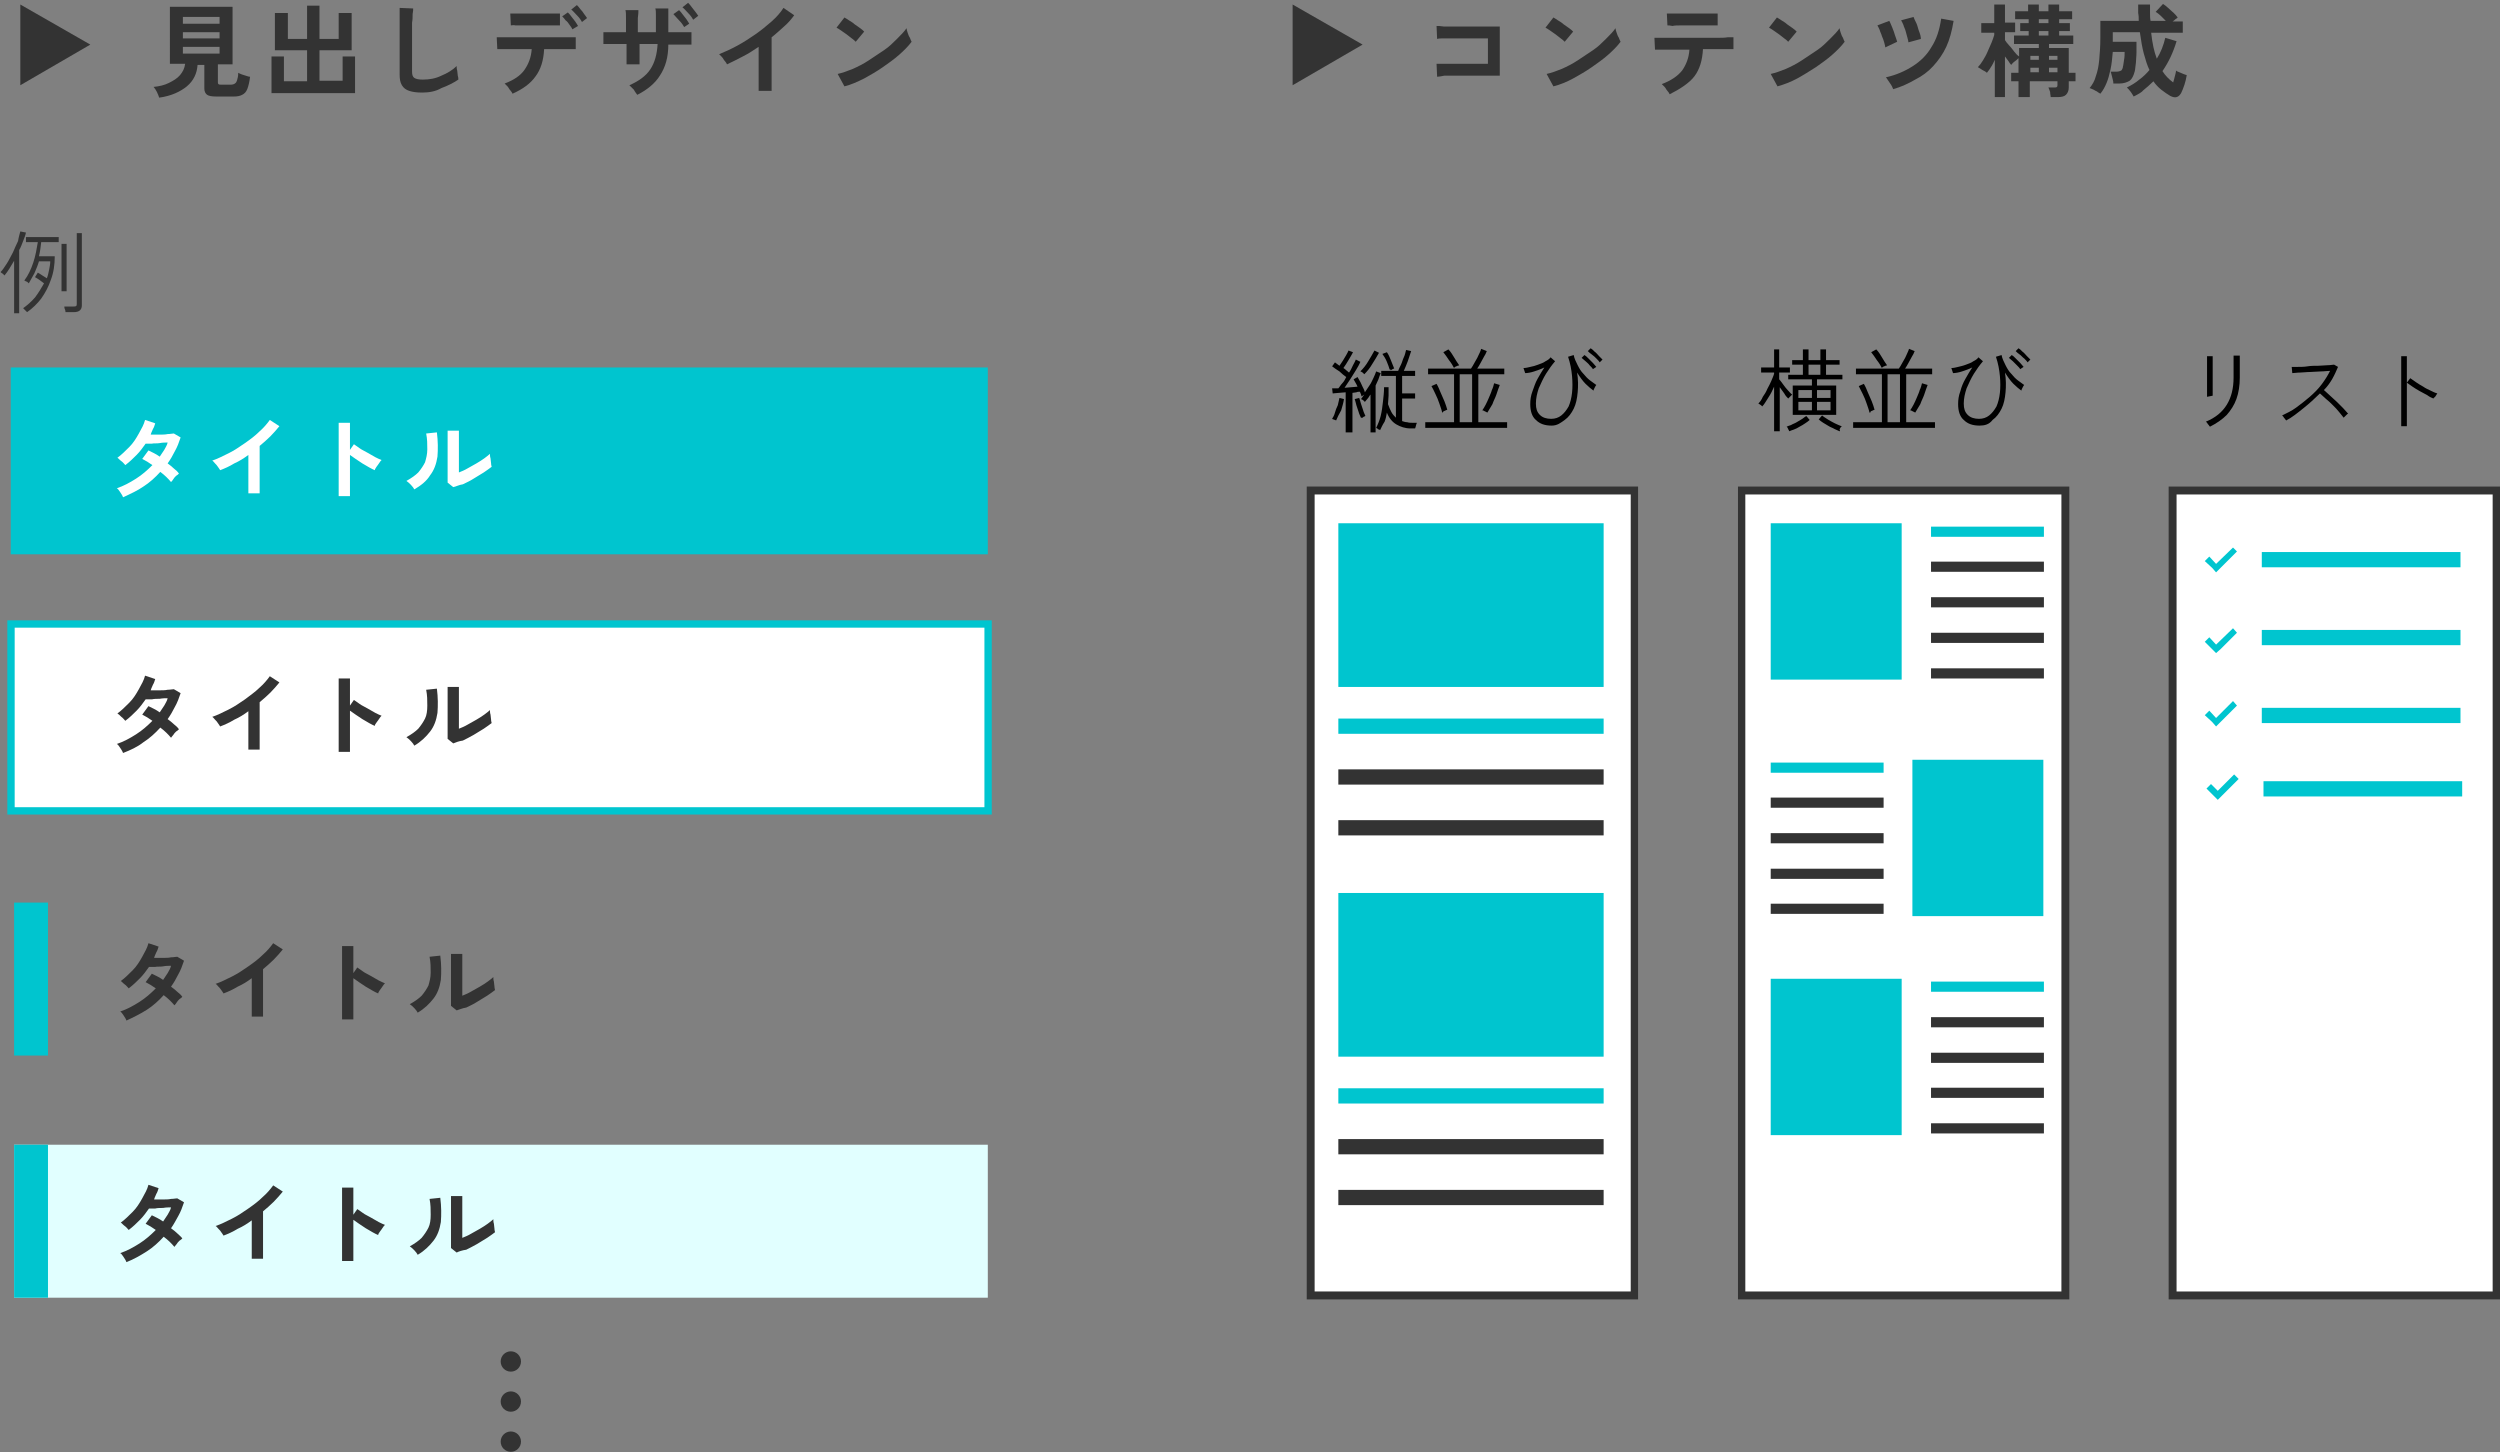 <?xml version="1.0" encoding="UTF-8"?>
<!-- Generator: Adobe Illustrator 25.4.1, SVG Export Plug-In . SVG Version: 6.00 Build 0)  -->
<svg xmlns="http://www.w3.org/2000/svg" xmlns:xlink="http://www.w3.org/1999/xlink" version="1.1" id="レイヤー_1" x="0px" y="0px" viewBox="0 0 442.9 257.3" style="enable-background:new 0 0 442.9 257.3;" xml:space="preserve">
<rect x="0" y="0" width="442.9" height="257.3" fill="#808080" stroke="none"/>
<style type="text/css">
	.st0{fill:#333333;}
	.st1{fill:#00C5CF;}
	.st2{fill:#FFFFFF;}
	.st3{fill:#E1FFFF;}
</style>
<g>
	<g>
		<path class="st0" d="M28.2,17.3c-0.1-0.3-0.2-0.6-0.4-1c-0.2-0.4-0.4-0.7-0.6-0.9c1-0.1,1.9-0.3,2.7-0.7c0.8-0.4,1.5-0.8,2-1.4    s0.8-1.2,0.9-2h-2.7V1.2h11.1v10.2h-2.6v3.1c0,0.2,0,0.3,0.1,0.4c0.1,0.1,0.3,0.1,0.5,0.1h1.7c0.3,0,0.6-0.1,0.7-0.2    c0.2-0.1,0.3-0.3,0.4-0.6c0.1-0.3,0.2-0.7,0.2-1.3c0.2,0.1,0.6,0.3,1,0.4s0.8,0.3,1.1,0.3c-0.1,0.9-0.3,1.7-0.5,2.2    c-0.2,0.5-0.5,0.8-0.9,1c-0.4,0.2-0.8,0.3-1.5,0.3h-3.1c-0.8,0-1.3-0.1-1.6-0.3c-0.3-0.2-0.5-0.6-0.5-1.1v-4.2H35    c-0.1,1.5-0.7,2.8-1.9,3.8C32,16.2,30.4,17,28.2,17.3z M32.4,4.2h6.5V3h-6.5V4.2z M32.4,6.8h6.5V5.7h-6.5V6.8z M32.4,9.5h6.5V8.3    h-6.5V9.5z"></path>
		<path class="st0" d="M48.1,16.4V10h2.2v4.4h4.1V8.9h-5.7V2.3H51v4.6h3.4V1h2.2v5.9H60V2.3h2.3v6.6h-5.7v5.4h4.1V10h2.2v6.5H48.1z"></path>
		<path class="st0" d="M74.8,16.4c-1,0-1.7-0.1-2.3-0.3c-0.6-0.2-1-0.5-1.3-1c-0.3-0.5-0.4-1.1-0.4-1.9V1.4l2.4,0.1    c0,0.2,0,0.5-0.1,1c0,0.5,0,1-0.1,1.5c0,0.4,0,0.9,0,1.5s0,1.1,0,1.7v5.5c0,0.5,0.1,0.9,0.4,1.1c0.3,0.2,0.8,0.3,1.5,0.3    c1.2,0,2.3-0.2,3.3-0.7c1-0.4,2-1,2.7-1.7c0,0.2,0,0.5,0.1,0.8c0,0.3,0.1,0.6,0.1,0.9c0.1,0.3,0.1,0.5,0.1,0.7    c-0.9,0.6-1.9,1.1-3,1.5C77.2,16.2,76,16.4,74.8,16.4z"></path>
		<path class="st0" d="M90.8,16.6c-0.1-0.2-0.2-0.4-0.4-0.6s-0.3-0.5-0.5-0.7c-0.2-0.2-0.4-0.4-0.5-0.5c1.6-0.6,2.8-1.4,3.5-2.4    c0.7-1,1.2-2.2,1.3-3.7c-0.9,0-1.9,0-2.7,0s-1.6,0-2.2,0c-0.6,0-1,0-1.2,0l-0.1-2.1c0.1,0,0.5,0,1,0s1.2,0,2,0c0.8,0,1.7,0,2.6,0    c0.9,0,1.9,0,2.8,0c0.9,0,1.8,0,2.6,0c0.8,0,1.5,0,2,0c0.5,0,0.9,0,1,0l0,2.1c-0.2,0-0.5,0-1.1,0s-1.2,0-2,0c-0.8,0-1.6,0-2.5,0    c-0.1,2-0.6,3.6-1.5,4.8C94,14.8,92.6,15.8,90.8,16.6z M90.5,4.5l-0.1-2.1c0.1,0,0.4,0,0.9,0c0.4,0,1,0,1.6,0c0.6,0,1.3,0,1.9,0    c0.7,0,1.3,0,1.9,0s1.1,0,1.6,0c0.4,0,0.7,0,0.9,0l0,2.1c-0.2,0-0.5,0-0.9,0c-0.4,0-1,0-1.6,0c-0.6,0-1.2,0-1.9,0    c-0.7,0-1.3,0-1.9,0c-0.6,0-1.1,0-1.6,0C91,4.4,90.7,4.5,90.5,4.5z M101.4,5.2c-0.1-0.3-0.3-0.5-0.5-0.8s-0.4-0.6-0.7-0.8    c-0.2-0.3-0.4-0.5-0.6-0.7l1-0.7c0.2,0.2,0.4,0.4,0.6,0.7c0.2,0.3,0.5,0.6,0.7,0.9c0.2,0.3,0.4,0.6,0.5,0.8L101.4,5.2z M103.1,3.9    c-0.2-0.4-0.5-0.8-0.9-1.2s-0.7-0.8-1-1l1-0.8c0.2,0.2,0.4,0.4,0.6,0.7c0.3,0.3,0.5,0.6,0.7,0.9c0.2,0.3,0.4,0.5,0.5,0.7    L103.1,3.9z"></path>
		<path class="st0" d="M112.9,16.8c-0.2-0.3-0.4-0.5-0.6-0.9c-0.3-0.3-0.6-0.6-0.8-0.8c1.6-0.7,2.9-1.6,3.7-2.8    c0.8-1.2,1.2-2.7,1.3-4.5h-3.2v3.6H111V7.8c-0.9,0-1.7,0-2.5,0s-1.3,0-1.6,0V5.7c0.1,0,0.4,0,0.8,0c0.4,0,0.9,0,1.4,0    c0.6,0,1.2,0,1.8,0c0-1,0-1.8,0-2.5c0-0.6,0-1.1-0.1-1.4h2.3c0,0.3,0,0.7-0.1,1.4c0,0.7,0,1.5,0,2.5h3.2c0-0.4,0-0.9,0-1.4    c0-0.5,0-1.1,0-1.6c0-0.5,0-0.9-0.1-1.2h2.3v4.2c0.9,0,1.7,0,2.5,0c0.7,0,1.3,0,1.6,0v2.2c-0.3,0-0.8,0-1.6,0s-1.6,0-2.5,0    c0,2.2-0.5,4-1.5,5.5C116.1,14.7,114.7,15.9,112.9,16.8z M121.2,4.8c-0.2-0.4-0.5-0.8-0.9-1.2c-0.4-0.4-0.7-0.8-1-1.1l1-0.7    c0.2,0.2,0.4,0.4,0.6,0.7c0.2,0.3,0.5,0.6,0.7,0.9c0.2,0.3,0.4,0.6,0.5,0.8L121.2,4.8z M122.8,3.5c-0.2-0.4-0.5-0.8-0.9-1.2    c-0.4-0.4-0.7-0.8-1-1l1-0.8c0.2,0.2,0.4,0.4,0.6,0.7c0.2,0.3,0.5,0.6,0.7,0.9c0.2,0.3,0.4,0.5,0.5,0.7L122.8,3.5z"></path>
		<path class="st0" d="M134.4,16.1V8.3c-0.9,0.6-1.8,1.2-2.8,1.7c-1,0.5-1.9,1-2.8,1.4c-0.1-0.2-0.2-0.4-0.4-0.6s-0.3-0.5-0.5-0.7    c-0.2-0.2-0.4-0.4-0.5-0.5c1-0.4,2.1-0.9,3.2-1.5c1.1-0.6,2.2-1.3,3.2-2c1-0.7,2-1.5,2.9-2.3s1.6-1.6,2.1-2.4l1.9,1.3    c-0.5,0.7-1.1,1.4-1.8,2s-1.4,1.3-2.2,1.9v9.5H134.4z"></path>
		<path class="st0" d="M151.6,7.4c-0.2-0.2-0.4-0.4-0.7-0.6c-0.3-0.2-0.6-0.5-0.9-0.7s-0.7-0.5-1-0.7c-0.3-0.2-0.6-0.4-0.8-0.5    l1.4-1.8c0.2,0.1,0.5,0.3,0.8,0.5c0.3,0.2,0.7,0.4,1,0.7c0.3,0.2,0.7,0.5,1,0.7c0.3,0.2,0.5,0.4,0.7,0.6L151.6,7.4z M149.6,15.3    l-1.2-2.2c0.9-0.2,1.7-0.5,2.7-0.9c0.9-0.4,1.9-0.9,2.8-1.5c0.9-0.6,1.8-1.2,2.7-1.8c0.9-0.6,1.6-1.3,2.3-2    c0.7-0.7,1.3-1.3,1.7-1.9c0,0.2,0.1,0.5,0.2,0.8c0.1,0.3,0.2,0.6,0.4,0.9c0.1,0.3,0.2,0.5,0.3,0.7c-0.6,0.8-1.3,1.5-2.2,2.3    s-1.9,1.5-2.9,2.2s-2.2,1.4-3.3,2C151.9,14.5,150.8,15,149.6,15.3z"></path>
	</g>
	<g>
		<path class="st0" d="M254.6,13.6l-0.1-2.3c0.3,0,0.7,0,1.2,0c0.5,0,1.2,0,1.9,0c0.7,0,1.4,0,2.2,0c0.8,0,1.5,0,2.1,0    c0.7,0,1.2,0,1.7,0V6.8c-0.4,0-0.9,0-1.5,0c-0.6,0-1.3,0-2.1,0c-0.7,0-1.5,0-2.2,0c-0.7,0-1.4,0-1.9,0c-0.6,0-1,0-1.3,0.1    l-0.1-2.3c0.3,0,0.7,0,1.3,0.1c0.6,0,1.3,0,2,0s1.5,0,2.3,0c0.8,0,1.6,0,2.3,0c0.8,0,1.4,0,2,0c0.6,0,1,0,1.3,0v8.7    c-0.7,0-1.4,0-2.3,0c-0.9,0-1.7,0-2.7,0c-0.9,0-1.8,0-2.6,0s-1.6,0-2.2,0C255.4,13.5,254.9,13.6,254.6,13.6z"></path>
		<path class="st0" d="M277.2,7.4c-0.2-0.2-0.4-0.4-0.7-0.6c-0.3-0.2-0.6-0.5-0.9-0.7s-0.7-0.5-1-0.7c-0.3-0.2-0.6-0.4-0.8-0.5    l1.4-1.8c0.2,0.1,0.5,0.3,0.8,0.5c0.3,0.2,0.7,0.4,1,0.7c0.3,0.2,0.7,0.5,1,0.7c0.3,0.2,0.5,0.4,0.7,0.6L277.2,7.4z M275.2,15.3    l-1.2-2.2c0.9-0.2,1.7-0.5,2.7-0.9c0.9-0.4,1.9-0.9,2.8-1.5c0.9-0.6,1.8-1.2,2.7-1.8c0.9-0.6,1.6-1.3,2.3-2    c0.7-0.7,1.3-1.3,1.7-1.9c0,0.2,0.1,0.5,0.2,0.8c0.1,0.3,0.2,0.6,0.4,0.9c0.1,0.3,0.2,0.5,0.3,0.7c-0.6,0.8-1.3,1.5-2.2,2.3    s-1.9,1.5-2.9,2.2s-2.2,1.4-3.3,2C277.6,14.5,276.4,15,275.2,15.3z"></path>
		<path class="st0" d="M295.8,16.7c-0.1-0.2-0.2-0.4-0.4-0.6c-0.2-0.2-0.3-0.5-0.5-0.7c-0.2-0.2-0.4-0.4-0.5-0.5    c1.6-0.6,2.8-1.4,3.6-2.4c0.7-1,1.2-2.2,1.3-3.7c-0.9,0-1.9,0-2.7,0c-0.9,0-1.6,0-2.2,0c-0.6,0-1,0-1.2,0l-0.1-2.1    c0.1,0,0.5,0,1,0s1.2,0,2,0c0.8,0,1.7,0,2.6,0c0.9,0,1.9,0,2.8,0c0.9,0,1.8,0,2.6,0s1.5,0,2-0.1c0.5,0,0.9,0,1,0l0,2.1    c-0.2,0-0.5,0-0.9,0c-0.5,0-1,0-1.7,0s-1.4,0-2.2,0c-0.1,0-0.2,0-0.3,0c-0.1,0-0.2,0-0.3,0c-0.1,2-0.6,3.6-1.5,4.8    S297.6,15.8,295.8,16.7z M295.4,4.5l-0.1-2.1c0.1,0,0.4,0,0.9,0s1,0,1.6,0c0.6,0,1.3,0,2,0c0.7,0,1.4,0,2,0c0.6,0,1.2,0,1.6,0    c0.5,0,0.7,0,0.9,0l0,2.1c-0.2,0-0.5,0-0.9,0s-1,0-1.6,0c-0.6,0-1.3,0-1.9,0c-0.7,0-1.3,0-2,0s-1.2,0-1.6,0.1    C295.9,4.5,295.6,4.5,295.4,4.5z"></path>
		<path class="st0" d="M316.8,7.4c-0.2-0.2-0.4-0.4-0.7-0.6c-0.3-0.2-0.6-0.5-0.9-0.7s-0.7-0.5-1-0.7c-0.3-0.2-0.6-0.4-0.8-0.5    l1.4-1.8c0.2,0.1,0.5,0.3,0.8,0.5c0.3,0.2,0.7,0.4,1,0.7c0.3,0.2,0.7,0.5,1,0.7c0.3,0.2,0.5,0.4,0.7,0.6L316.8,7.4z M314.9,15.3    l-1.2-2.2c0.9-0.2,1.7-0.5,2.7-0.9c0.9-0.4,1.9-0.9,2.8-1.5s1.8-1.2,2.7-1.8c0.9-0.6,1.6-1.3,2.3-2c0.7-0.7,1.3-1.3,1.7-1.9    c0,0.2,0.1,0.5,0.2,0.8c0.1,0.3,0.2,0.6,0.4,0.9c0.1,0.3,0.2,0.5,0.3,0.7c-0.6,0.8-1.3,1.5-2.2,2.3s-1.9,1.5-2.9,2.2    c-1.1,0.7-2.2,1.4-3.3,2S316,15,314.9,15.3z"></path>
		<path class="st0" d="M334,8.4c0-0.2-0.1-0.5-0.2-0.9c-0.1-0.3-0.2-0.7-0.4-1.1c-0.1-0.4-0.3-0.7-0.4-1.1c-0.1-0.3-0.3-0.6-0.4-0.8    l2.1-0.8c0.2,0.3,0.3,0.7,0.5,1.1c0.2,0.5,0.4,1,0.5,1.4c0.2,0.5,0.3,0.9,0.4,1.2L334,8.4z M335.4,15.8c-0.1-0.3-0.3-0.7-0.6-1.1    c-0.3-0.4-0.5-0.8-0.7-1c1.8-0.4,3.4-1.1,4.8-2c1.4-0.9,2.5-2,3.3-3.4c0.9-1.4,1.4-3,1.7-5l2.2,0.4c-0.3,1.8-0.7,3.3-1.3,4.6    s-1.4,2.4-2.3,3.4c-0.9,1-2,1.8-3.2,2.4C338.1,14.8,336.8,15.4,335.4,15.8z M338.1,7.5c0-0.2-0.1-0.5-0.2-0.9s-0.2-0.7-0.3-1.1    c-0.1-0.4-0.3-0.7-0.4-1.1c-0.1-0.3-0.3-0.6-0.4-0.8L339,3c0.1,0.3,0.3,0.7,0.5,1.1s0.3,1,0.5,1.5s0.3,0.9,0.3,1.3L338.1,7.5z"></path>
		<path class="st0" d="M353.4,17.2v-6.6c-0.2,0.4-0.4,0.9-0.7,1.3c-0.2,0.4-0.5,0.7-0.7,1c-0.2-0.2-0.4-0.3-0.8-0.5    c-0.3-0.2-0.6-0.4-0.8-0.5c0.3-0.3,0.6-0.7,0.9-1.2c0.3-0.5,0.6-1,0.8-1.5s0.5-1.1,0.7-1.6s0.4-1,0.5-1.4V5.8h-2.3V4.1h2.3V0.8    h1.9v3.2h1.8v1.7h-1.8v1.4c0.2,0.3,0.4,0.6,0.7,0.9s0.6,0.7,0.9,1.1c0.3,0.4,0.6,0.7,0.9,0.9V8.5h3.5V7.8h-4.4V6.3h2.6V5.5h-1.5    V4.1h1.5V3.4H357V2h2.3V0.8h1.9V2h1.7V0.8h1.9V2h2.3v1.4h-2.3v0.7h1.9v1.4h-1.9v0.8h2.5v1.5H363v0.7h3.5v4.4h1.2v1.5h-1.2v1.1    c0,0.6-0.2,1-0.5,1.3c-0.3,0.3-0.8,0.4-1.5,0.4h-1.2c0-0.3-0.1-0.5-0.1-0.9c-0.1-0.3-0.2-0.6-0.3-0.8h1c0.2,0,0.4,0,0.5-0.1    c0.1-0.1,0.1-0.2,0.1-0.4v-0.6h-4.9v2.8h-2v-2.8h-1.3v-1.5h1.3v-2.6c-0.2,0.2-0.4,0.4-0.7,0.6c-0.3,0.2-0.5,0.5-0.6,0.6    c-0.2-0.2-0.3-0.4-0.5-0.7c-0.2-0.3-0.4-0.5-0.6-0.8v7.2H353.4z M359.7,10.6h1.5V9.9h-1.5V10.6z M359.7,12.8h1.5V12h-1.5V12.8z     M361.2,4.1h1.7V3.4h-1.7V4.1z M361.2,6.3h1.7V5.5h-1.7V6.3z M363,10.6h1.5V9.9H363V10.6z M363,12.8h1.5V12H363V12.8z"></path>
		<path class="st0" d="M378,17.1c-0.1-0.2-0.3-0.5-0.5-0.8c-0.2-0.3-0.5-0.6-0.7-0.8c0.8-0.4,1.5-0.8,2.2-1.4    c0.7-0.5,1.3-1.1,1.8-1.7c-0.4-0.8-0.7-1.8-1-2.9c-0.3-1.1-0.5-2.4-0.7-3.8h-4.8v1.7h4.2c0,0.6,0,1.3,0,1.9c0,0.7-0.1,1.3-0.1,1.8    c-0.1,0.6-0.1,1.1-0.2,1.5c-0.2,0.8-0.5,1.4-0.9,1.7c-0.5,0.3-1.1,0.5-1.9,0.5h-1c0-0.2,0-0.4-0.1-0.7s-0.1-0.5-0.2-0.8    c-0.1-0.3-0.1-0.5-0.2-0.6h1c0.4,0,0.7-0.1,0.9-0.2c0.1-0.1,0.3-0.4,0.3-0.7c0.1-0.3,0.1-0.7,0.2-1.2s0.1-1,0.1-1.4h-2.1    c-0.1,1.2-0.2,2.2-0.4,3.1c-0.2,0.9-0.4,1.7-0.7,2.4c-0.3,0.7-0.6,1.3-1.1,1.9c-0.1-0.1-0.4-0.2-0.6-0.4c-0.3-0.1-0.5-0.3-0.8-0.4    c-0.3-0.1-0.4-0.2-0.5-0.2c0.5-0.6,0.9-1.3,1.1-2.1c0.3-0.8,0.5-1.8,0.6-2.9c0.1-1.1,0.2-2.4,0.2-3.9V3.7h6.8c0-0.5,0-0.9-0.1-1.4    c0-0.5,0-1,0-1.5h2.1c0,0.5,0,1,0,1.5c0,0.5,0,1,0.1,1.4h2.7c-0.3-0.3-0.6-0.6-0.9-0.9c-0.3-0.3-0.6-0.5-0.9-0.7l1.3-1.4    c0.3,0.2,0.6,0.4,0.9,0.7c0.3,0.3,0.7,0.6,1,0.9c0.3,0.3,0.5,0.5,0.7,0.8c-0.1,0.1-0.2,0.2-0.4,0.3c-0.1,0.1-0.3,0.3-0.5,0.4h1.8    v2h-5.6c0.2,1.8,0.5,3.3,1,4.6c0.7-1.1,1.2-2.4,1.5-3.7l2,0.6c-0.6,2-1.4,3.7-2.5,5.3c0.5,0.8,1.2,1.5,1.9,2    c0.1-0.3,0.2-0.7,0.3-1.1c0.1-0.4,0.2-0.7,0.2-1c0.1,0.1,0.3,0.2,0.6,0.3c0.2,0.1,0.5,0.2,0.7,0.3c0.3,0.1,0.5,0.2,0.6,0.2    c-0.1,0.6-0.2,1.1-0.4,1.7c-0.2,0.6-0.4,1.1-0.6,1.5c-0.2,0.3-0.4,0.6-0.8,0.7c-0.3,0.1-0.7,0-1.1-0.2c-0.5-0.3-1.1-0.7-1.6-1.1    s-1-0.9-1.4-1.5c-0.6,0.6-1.2,1.1-1.8,1.6C379.5,16.3,378.8,16.7,378,17.1z"></path>
	</g>
	<rect x="1.9" y="65.1" class="st1" width="173.1" height="33.1"></rect>
	<g>
		<path class="st2" d="M21.8,88.1c-0.1-0.3-0.3-0.6-0.5-0.9c-0.2-0.3-0.4-0.6-0.6-0.7c1.2-0.4,2.3-1,3.4-1.7c1.1-0.7,2-1.5,2.9-2.4    c-0.3-0.2-0.6-0.4-0.9-0.6c-0.3-0.2-0.6-0.3-0.9-0.5l1.1-1.5c0.6,0.3,1.3,0.6,2,1.1c0.3-0.4,0.5-0.8,0.8-1.2    c0.2-0.4,0.5-0.8,0.6-1.3c-0.4,0-0.9,0-1.4,0.1s-1,0-1.4,0.1c-0.4,0-0.8,0-1.1,0c-0.5,0.7-1,1.4-1.6,2c-0.6,0.6-1.2,1.2-2,1.8    c-0.2-0.2-0.4-0.5-0.7-0.7s-0.5-0.5-0.7-0.6c0.7-0.5,1.4-1.2,2.1-1.9s1.2-1.5,1.7-2.4s0.9-1.6,1.1-2.4l1.8,0.6    c-0.1,0.3-0.2,0.7-0.4,1c-0.1,0.3-0.3,0.6-0.4,1c0.5,0,1,0,1.5,0c0.5,0,1.1,0,1.5-0.1c0.5,0,0.8-0.1,1.1-0.1l1.2,0.7    c-0.3,0.9-0.6,1.7-1,2.4c-0.4,0.8-0.8,1.5-1.3,2.2c0.4,0.3,0.8,0.6,1.1,0.9c0.4,0.3,0.7,0.6,0.9,0.9c-0.1,0.1-0.3,0.3-0.5,0.4    c-0.2,0.2-0.4,0.4-0.5,0.6s-0.3,0.4-0.4,0.5c-0.5-0.6-1.1-1.2-1.9-1.8c-0.9,1-1.9,1.9-3,2.6C24.4,86.9,23.1,87.5,21.8,88.1z"></path>
		<path class="st2" d="M44,87.5v-6.9c-0.8,0.6-1.6,1.1-2.5,1.5c-0.8,0.5-1.7,0.9-2.5,1.2c-0.1-0.2-0.2-0.3-0.4-0.6s-0.3-0.4-0.5-0.6    c-0.2-0.2-0.3-0.4-0.5-0.5c0.9-0.3,1.9-0.8,2.9-1.3c1-0.5,1.9-1.1,2.9-1.8s1.8-1.3,2.5-2c0.8-0.7,1.4-1.4,1.9-2.1l1.7,1.1    c-0.5,0.6-1,1.2-1.6,1.8s-1.3,1.2-1.9,1.7v8.4H44z"></path>
		<path class="st2" d="M60,87.8V74.9h2v4.8l0.7-1c0.3,0.2,0.6,0.4,1,0.7c0.4,0.3,0.9,0.5,1.4,0.8c0.5,0.3,0.9,0.5,1.4,0.8    c0.4,0.2,0.8,0.4,1.1,0.5c-0.1,0.1-0.3,0.3-0.4,0.5s-0.3,0.4-0.5,0.7c-0.1,0.2-0.3,0.4-0.3,0.6c-0.3-0.1-0.6-0.3-1-0.5    s-0.8-0.5-1.2-0.7c-0.4-0.3-0.8-0.5-1.2-0.8c-0.4-0.3-0.7-0.5-1-0.7v7.3H60z"></path>
		<path class="st2" d="M73.4,86.7c-0.1-0.2-0.3-0.5-0.6-0.8s-0.5-0.5-0.8-0.7c0.9-0.5,1.6-1,2.1-1.5c0.5-0.6,0.9-1.2,1.2-1.8    c0.2-0.7,0.4-1.4,0.4-2.3s0-1.8-0.2-2.8l1.9-0.2c0.2,1.6,0.2,3,0.1,4.3c-0.2,1.3-0.6,2.4-1.3,3.3C75.6,85.2,74.6,86,73.4,86.7z     M80.3,86.3l-1-0.8c0-0.2,0-0.5,0-1.1c0-0.5,0-1.2,0-1.9c0-0.7,0-1.5,0-2.2c0-0.9,0-1.8,0-2.4c0-0.7,0-1.2,0-1.6h2    c0,0.2,0,0.5,0,0.9c0,0.4,0,0.9,0,1.4c0,0.5,0,1.1,0,1.6v3.5c0.5-0.2,1-0.4,1.5-0.7c0.5-0.3,1.1-0.6,1.6-0.9s1-0.6,1.4-0.9    s0.8-0.6,1-0.8c0,0.2,0,0.5,0.1,0.8c0,0.3,0.1,0.6,0.1,0.9c0,0.3,0.1,0.5,0.1,0.6c-0.4,0.3-0.8,0.6-1.4,1    c-0.6,0.4-1.2,0.7-1.8,1.1s-1.3,0.7-1.9,1C81.3,85.9,80.8,86.2,80.3,86.3z"></path>
	</g>
	<g>
		<rect x="1.9" y="110.5" class="st2" width="173.1" height="33.1"></rect>
		<path class="st1" d="M175.7,144.3H1.3v-34.4h174.4V144.3z M2.6,143h171.8v-31.8H2.6V143z"></path>
	</g>
	<g>
		<path class="st0" d="M21.8,133.4c-0.1-0.3-0.3-0.6-0.5-0.9c-0.2-0.3-0.4-0.6-0.6-0.7c1.2-0.4,2.3-1,3.4-1.7c1.1-0.7,2-1.5,2.9-2.4    c-0.3-0.2-0.6-0.4-0.9-0.6c-0.3-0.2-0.6-0.3-0.9-0.5l1.1-1.5c0.6,0.3,1.3,0.6,2,1.1c0.3-0.4,0.5-0.8,0.8-1.2    c0.2-0.4,0.5-0.8,0.6-1.3c-0.4,0-0.9,0-1.4,0.1c-0.5,0-1,0-1.4,0.1c-0.4,0-0.8,0-1.1,0c-0.5,0.7-1,1.4-1.6,2    c-0.6,0.6-1.2,1.2-2,1.8c-0.2-0.2-0.4-0.5-0.7-0.7c-0.3-0.3-0.5-0.5-0.7-0.6c0.7-0.5,1.4-1.2,2.1-1.9c0.7-0.7,1.2-1.5,1.7-2.4    s0.9-1.6,1.1-2.4l1.8,0.6c-0.1,0.3-0.2,0.7-0.4,1c-0.1,0.3-0.3,0.6-0.4,1c0.5,0,1,0,1.5,0c0.5,0,1.1,0,1.5-0.1    c0.5,0,0.8-0.1,1.1-0.1l1.2,0.7c-0.3,0.9-0.6,1.7-1,2.4c-0.4,0.8-0.8,1.5-1.3,2.2c0.4,0.3,0.8,0.6,1.1,0.9    c0.4,0.3,0.7,0.6,0.9,0.9c-0.1,0.1-0.3,0.3-0.5,0.4c-0.2,0.2-0.4,0.4-0.5,0.6c-0.2,0.2-0.3,0.4-0.4,0.5c-0.5-0.6-1.1-1.2-1.9-1.8    c-0.9,1-1.9,1.9-3,2.6C24.4,132.3,23.1,132.9,21.8,133.4z"></path>
		<path class="st0" d="M44,132.9V126c-0.8,0.6-1.6,1.1-2.5,1.5c-0.8,0.5-1.7,0.9-2.5,1.2c-0.1-0.2-0.2-0.3-0.4-0.6    c-0.1-0.2-0.3-0.4-0.5-0.6c-0.2-0.2-0.3-0.4-0.5-0.5c0.9-0.3,1.9-0.8,2.9-1.3c1-0.5,1.9-1.1,2.9-1.8c0.9-0.7,1.8-1.3,2.5-2    c0.8-0.7,1.4-1.4,1.9-2.1l1.7,1.1c-0.5,0.6-1,1.2-1.6,1.8c-0.6,0.6-1.3,1.2-1.9,1.7v8.4H44z"></path>
		<path class="st0" d="M60,133.1v-12.9h2v4.8l0.7-1c0.3,0.2,0.6,0.4,1,0.7c0.4,0.3,0.9,0.5,1.4,0.8c0.5,0.3,0.9,0.5,1.4,0.8    c0.4,0.2,0.8,0.4,1.1,0.5c-0.1,0.1-0.3,0.3-0.4,0.5s-0.3,0.4-0.5,0.7s-0.3,0.4-0.3,0.6c-0.3-0.1-0.6-0.3-1-0.5    c-0.4-0.2-0.8-0.5-1.2-0.7c-0.4-0.3-0.8-0.5-1.2-0.8c-0.4-0.3-0.7-0.5-1-0.7v7.3H60z"></path>
		<path class="st0" d="M73.4,132.1c-0.1-0.2-0.3-0.5-0.6-0.8s-0.5-0.5-0.8-0.7c0.9-0.5,1.6-1,2.1-1.5c0.5-0.6,0.9-1.2,1.2-1.8    s0.4-1.4,0.4-2.3s0-1.8-0.2-2.8l1.9-0.2c0.2,1.6,0.2,3,0.1,4.3c-0.2,1.3-0.6,2.4-1.3,3.3S74.6,131.4,73.4,132.1z M80.3,131.7    l-1-0.8c0-0.2,0-0.5,0-1.1c0-0.5,0-1.2,0-1.9c0-0.7,0-1.5,0-2.2c0-0.9,0-1.8,0-2.4c0-0.7,0-1.2,0-1.6h2c0,0.2,0,0.5,0,0.9    c0,0.4,0,0.9,0,1.4c0,0.5,0,1.1,0,1.6v3.5c0.5-0.2,1-0.4,1.5-0.7c0.5-0.3,1.1-0.6,1.6-0.9c0.5-0.3,1-0.6,1.4-0.9s0.8-0.6,1-0.8    c0,0.2,0,0.5,0.1,0.8c0,0.3,0.1,0.6,0.1,0.9c0,0.3,0.1,0.5,0.1,0.6c-0.4,0.3-0.8,0.6-1.4,1c-0.6,0.4-1.2,0.7-1.8,1.1    c-0.7,0.4-1.3,0.7-1.9,1C81.3,131.3,80.8,131.5,80.3,131.7z"></path>
	</g>
	<rect x="2.5" y="159.9" class="st1" width="6" height="27.1"></rect>
	<g>
		<path class="st0" d="M22.4,180.8c-0.1-0.3-0.3-0.6-0.5-0.9c-0.2-0.3-0.4-0.6-0.6-0.7c1.2-0.4,2.3-1,3.4-1.7c1.1-0.7,2-1.5,2.9-2.4    c-0.3-0.2-0.6-0.4-0.9-0.6c-0.3-0.2-0.6-0.3-0.9-0.5l1.1-1.5c0.6,0.3,1.3,0.6,2,1.1c0.3-0.4,0.5-0.8,0.8-1.2    c0.2-0.4,0.5-0.8,0.6-1.3c-0.4,0-0.9,0-1.4,0.1s-1,0-1.4,0.1c-0.4,0-0.8,0-1.1,0c-0.5,0.7-1,1.4-1.6,2c-0.6,0.6-1.2,1.2-2,1.8    c-0.2-0.2-0.4-0.5-0.7-0.7s-0.5-0.5-0.7-0.6c0.7-0.5,1.4-1.2,2.1-1.9s1.2-1.5,1.7-2.4s0.9-1.6,1.1-2.4l1.8,0.6    c-0.1,0.3-0.2,0.7-0.4,1c-0.1,0.3-0.3,0.6-0.4,1c0.5,0,1,0,1.5,0c0.5,0,1.1,0,1.5-0.1c0.5,0,0.8-0.1,1.1-0.1l1.2,0.7    c-0.3,0.9-0.6,1.7-1,2.4c-0.4,0.8-0.8,1.5-1.3,2.2c0.4,0.3,0.8,0.6,1.1,0.9c0.4,0.3,0.7,0.6,0.9,0.9c-0.1,0.1-0.3,0.3-0.5,0.4    c-0.2,0.2-0.4,0.4-0.5,0.6s-0.3,0.4-0.4,0.5c-0.5-0.6-1.1-1.2-1.9-1.8c-0.9,1-1.9,1.9-3,2.6C24.9,179.6,23.7,180.2,22.4,180.8z"></path>
		<path class="st0" d="M44.6,180.2v-6.9c-0.8,0.6-1.6,1.1-2.5,1.5c-0.8,0.5-1.7,0.9-2.5,1.2c-0.1-0.2-0.2-0.3-0.4-0.6    s-0.3-0.4-0.5-0.6c-0.2-0.2-0.3-0.4-0.5-0.5c0.9-0.3,1.9-0.8,2.9-1.3c1-0.5,1.9-1.1,2.9-1.8s1.8-1.3,2.5-2    c0.8-0.7,1.4-1.4,1.9-2.1l1.7,1.1c-0.5,0.6-1,1.2-1.6,1.8s-1.3,1.2-1.9,1.7v8.4H44.6z"></path>
		<path class="st0" d="M60.6,180.5v-12.9h2v4.8l0.7-1c0.3,0.2,0.6,0.4,1,0.7c0.4,0.3,0.9,0.5,1.4,0.8c0.5,0.3,0.9,0.5,1.4,0.8    c0.4,0.2,0.8,0.4,1.1,0.5c-0.1,0.1-0.3,0.3-0.4,0.5s-0.3,0.4-0.5,0.7c-0.1,0.2-0.3,0.4-0.3,0.6c-0.3-0.1-0.6-0.3-1-0.5    s-0.8-0.5-1.2-0.7c-0.4-0.3-0.8-0.5-1.2-0.8c-0.4-0.3-0.7-0.5-1-0.7v7.3H60.6z"></path>
		<path class="st0" d="M74,179.4c-0.1-0.2-0.3-0.5-0.6-0.8s-0.5-0.5-0.8-0.7c0.9-0.5,1.6-1,2.1-1.5c0.5-0.6,0.9-1.2,1.2-1.8    c0.2-0.7,0.4-1.4,0.4-2.3s0-1.8-0.2-2.8l1.9-0.2c0.2,1.6,0.2,3,0.1,4.3c-0.2,1.3-0.6,2.4-1.3,3.3C76.1,177.8,75.2,178.7,74,179.4z     M80.9,179l-1-0.8c0-0.2,0-0.5,0-1.1c0-0.5,0-1.2,0-1.9c0-0.7,0-1.5,0-2.2c0-0.9,0-1.8,0-2.4c0-0.7,0-1.2,0-1.6h2    c0,0.2,0,0.5,0,0.9c0,0.4,0,0.9,0,1.4c0,0.5,0,1.1,0,1.6v3.5c0.5-0.2,1-0.4,1.5-0.7c0.5-0.3,1.1-0.6,1.6-0.9s1-0.6,1.4-0.9    s0.8-0.6,1-0.8c0,0.2,0,0.5,0.1,0.8c0,0.3,0.1,0.6,0.1,0.9c0,0.3,0.1,0.5,0.1,0.6c-0.4,0.3-0.8,0.6-1.4,1    c-0.6,0.4-1.2,0.7-1.8,1.1s-1.3,0.7-1.9,1C81.9,178.6,81.3,178.9,80.9,179z"></path>
	</g>
	<rect x="2.5" y="202.8" class="st3" width="172.5" height="27.1"></rect>
	<rect x="2.5" y="202.8" class="st1" width="6" height="27.1"></rect>
	<g>
		<path class="st0" d="M22.4,223.6c-0.1-0.3-0.3-0.6-0.5-0.9c-0.2-0.3-0.4-0.6-0.6-0.7c1.2-0.4,2.3-1,3.4-1.7c1.1-0.7,2-1.5,2.9-2.4    c-0.3-0.2-0.6-0.4-0.9-0.6c-0.3-0.2-0.6-0.3-0.9-0.5l1.1-1.5c0.6,0.3,1.3,0.6,2,1.1c0.3-0.4,0.5-0.8,0.8-1.2    c0.2-0.4,0.5-0.8,0.6-1.3c-0.4,0-0.9,0-1.4,0.1c-0.5,0-1,0-1.4,0.1c-0.4,0-0.8,0-1.1,0c-0.5,0.7-1,1.4-1.6,2s-1.2,1.2-2,1.8    c-0.2-0.2-0.4-0.5-0.7-0.7s-0.5-0.5-0.7-0.6c0.7-0.5,1.4-1.2,2.1-1.9s1.2-1.5,1.7-2.4s0.9-1.6,1.1-2.4l1.8,0.6    c-0.1,0.3-0.2,0.7-0.4,1c-0.1,0.3-0.3,0.6-0.4,1c0.5,0,1,0,1.5,0c0.5,0,1.1,0,1.5-0.1c0.5,0,0.8-0.1,1.1-0.1l1.2,0.7    c-0.3,0.9-0.6,1.7-1,2.4s-0.8,1.5-1.3,2.2c0.4,0.3,0.8,0.6,1.1,0.9s0.7,0.6,0.9,0.9c-0.1,0.1-0.3,0.3-0.5,0.4    c-0.2,0.2-0.4,0.4-0.5,0.6c-0.2,0.2-0.3,0.4-0.4,0.5c-0.5-0.6-1.1-1.2-1.9-1.8c-0.9,1-1.9,1.9-3,2.6    C24.9,222.4,23.7,223.1,22.4,223.6z"></path>
		<path class="st0" d="M44.6,223.1v-6.9c-0.8,0.6-1.6,1.1-2.5,1.5c-0.8,0.5-1.7,0.9-2.5,1.2c-0.1-0.2-0.2-0.3-0.4-0.6    c-0.1-0.2-0.3-0.4-0.5-0.6c-0.2-0.2-0.3-0.4-0.5-0.5c0.9-0.3,1.9-0.8,2.9-1.3c1-0.5,1.9-1.1,2.9-1.8s1.8-1.3,2.5-2    c0.8-0.7,1.4-1.4,1.9-2.1l1.7,1.1c-0.5,0.6-1,1.2-1.6,1.8s-1.3,1.2-1.9,1.7v8.4H44.6z"></path>
		<path class="st0" d="M60.6,223.3v-12.9h2v4.8l0.7-1c0.3,0.2,0.6,0.4,1,0.7c0.4,0.3,0.9,0.5,1.4,0.8c0.5,0.3,0.9,0.5,1.4,0.8    c0.4,0.2,0.8,0.4,1.1,0.5c-0.1,0.1-0.3,0.3-0.4,0.5s-0.3,0.4-0.5,0.7s-0.3,0.4-0.3,0.6c-0.3-0.1-0.6-0.3-1-0.5s-0.8-0.5-1.2-0.7    c-0.4-0.3-0.8-0.5-1.2-0.8s-0.7-0.5-1-0.7v7.3H60.6z"></path>
		<path class="st0" d="M74,222.3c-0.1-0.2-0.3-0.5-0.6-0.8s-0.5-0.5-0.8-0.7c0.9-0.5,1.6-1,2.1-1.5c0.5-0.6,0.9-1.2,1.2-1.8    s0.4-1.4,0.4-2.3s0-1.8-0.2-2.8l1.9-0.2c0.2,1.6,0.2,3,0.1,4.3c-0.2,1.3-0.6,2.4-1.3,3.3C76.1,220.7,75.2,221.6,74,222.3z     M80.9,221.9l-1-0.8c0-0.2,0-0.5,0-1.1c0-0.5,0-1.2,0-1.9c0-0.7,0-1.5,0-2.2c0-0.9,0-1.8,0-2.4c0-0.7,0-1.2,0-1.6h2    c0,0.2,0,0.5,0,0.9c0,0.4,0,0.9,0,1.4c0,0.5,0,1.1,0,1.6v3.5c0.5-0.2,1-0.4,1.5-0.7c0.5-0.3,1.1-0.6,1.6-0.9    c0.5-0.3,1-0.6,1.4-0.9s0.8-0.6,1-0.8c0,0.2,0,0.5,0.1,0.8c0,0.3,0.1,0.6,0.1,0.9c0,0.3,0.1,0.5,0.1,0.6c-0.4,0.3-0.8,0.6-1.4,1    c-0.6,0.4-1.2,0.7-1.8,1.1c-0.7,0.4-1.3,0.7-1.9,1C81.9,221.5,81.3,221.7,80.9,221.9z"></path>
	</g>
	<polygon class="st0" points="16,7.9 3.6,0.8 3.6,15.1  "></polygon>
	<polygon class="st0" points="241.4,7.9 229,0.8 229,15.1  "></polygon>
	<g>
		<circle class="st0" cx="90.5" cy="241.2" r="1.8"></circle>
		<circle class="st0" cx="90.5" cy="255.4" r="1.8"></circle>
		<circle class="st0" cx="90.5" cy="248.3" r="1.8"></circle>
	</g>
	<g>
		<path class="st0" d="M2.5,55.5v-9.3c-0.6,1-1.1,1.9-1.7,2.6c-0.1-0.1-0.2-0.2-0.3-0.3c-0.2-0.1-0.3-0.2-0.4-0.3    c0.4-0.4,0.7-0.9,1.1-1.5c0.4-0.6,0.7-1.3,1.1-2c0.3-0.7,0.6-1.4,0.9-2C3.3,42,3.5,41.4,3.6,41l1,0.2c-0.1,0.5-0.3,1-0.5,1.5    c-0.2,0.5-0.4,1.1-0.7,1.6v11.2H2.5z M4.8,55.3c0,0-0.1-0.1-0.2-0.2c-0.1-0.1-0.2-0.2-0.3-0.3s-0.2-0.2-0.2-0.2    c0.7-0.5,1.4-1.1,2.1-1.9c0.6-0.8,1.1-1.6,1.6-2.5c-0.3-0.2-0.5-0.4-0.8-0.6c-0.3-0.2-0.6-0.4-0.8-0.5l0.5-0.8    c0.2,0.1,0.5,0.3,0.8,0.5c0.3,0.2,0.5,0.3,0.8,0.5c0.2-0.5,0.3-1,0.4-1.5c0.1-0.5,0.2-1,0.2-1.5h-2c-0.2,0.7-0.5,1.4-0.8,2.1    c-0.3,0.6-0.7,1.2-1,1.8c0,0-0.1-0.1-0.2-0.2c-0.1-0.1-0.2-0.1-0.4-0.2c-0.1-0.1-0.2-0.1-0.2-0.1c0.7-0.9,1.2-2,1.6-3.2    c0.4-1.2,0.6-2.4,0.8-3.6H4.6v-0.9h5.8v0.9H7.3c-0.1,0.9-0.2,1.7-0.4,2.5h2.8c0,1.5-0.2,2.9-0.7,4.2c-0.4,1.2-1,2.3-1.7,3.3    C6.6,53.8,5.8,54.6,4.8,55.3z M10.9,51.6v-8.4h0.9v8.4H10.9z M11.6,55.3c0-0.1,0-0.3-0.1-0.5s-0.1-0.3-0.1-0.5H13    c0.2,0,0.4,0,0.5-0.1c0.1-0.1,0.1-0.2,0.1-0.4V41.3h0.9v12.8c0,0.8-0.5,1.2-1.4,1.2H11.6z"></path>
	</g>
	<g>
		<g>
			<rect x="232.2" y="86.9" class="st2" width="57.4" height="142.6"></rect>
			<path class="st0" d="M290.2,230.2h-58.7v-144h58.7V230.2z M232.9,228.8h56V87.6h-56V228.8z"></path>
		</g>
		<rect x="237.1" y="92.7" class="st1" width="47" height="29"></rect>
		<rect x="237.1" y="127.3" class="st1" width="47" height="2.7"></rect>
		<rect x="237.1" y="136.3" class="st0" width="47" height="2.7"></rect>
		<rect x="237.1" y="145.3" class="st0" width="47" height="2.7"></rect>
		<rect x="237.1" y="158.2" class="st1" width="47" height="29"></rect>
		<rect x="237.1" y="192.8" class="st1" width="47" height="2.7"></rect>
		<rect x="237.1" y="201.8" class="st0" width="47" height="2.7"></rect>
		<rect x="237.1" y="210.8" class="st0" width="47" height="2.7"></rect>
	</g>
	<g>
		<g>
			<rect x="308.5" y="86.9" class="st2" width="57.4" height="142.6"></rect>
			<path class="st0" d="M366.6,230.2h-58.7v-144h58.7V230.2z M309.2,228.8h56V87.6h-56V228.8z"></path>
		</g>
		<rect x="313.7" y="92.7" class="st1" width="23.2" height="27.7"></rect>
		<rect x="338.8" y="134.6" class="st1" width="23.2" height="27.7"></rect>
		<g>
			<rect x="342.1" y="93.3" class="st1" width="20" height="1.8"></rect>
			<rect x="342.1" y="99.5" class="st0" width="20" height="1.8"></rect>
			<rect x="342.1" y="105.8" class="st0" width="20" height="1.8"></rect>
			<rect x="342.1" y="112.1" class="st0" width="20" height="1.8"></rect>
			<rect x="342.1" y="118.4" class="st0" width="20" height="1.8"></rect>
		</g>
		<rect x="313.7" y="173.4" class="st1" width="23.2" height="27.7"></rect>
		<g>
			<rect x="342.1" y="173.9" class="st1" width="20" height="1.8"></rect>
			<rect x="342.1" y="180.2" class="st0" width="20" height="1.8"></rect>
			<rect x="342.1" y="186.5" class="st0" width="20" height="1.8"></rect>
			<rect x="342.1" y="192.7" class="st0" width="20" height="1.8"></rect>
			<rect x="342.1" y="199" class="st0" width="20" height="1.8"></rect>
		</g>
		<g>
			<rect x="313.7" y="135.1" class="st1" width="20" height="1.8"></rect>
			<rect x="313.7" y="141.3" class="st0" width="20" height="1.8"></rect>
			<rect x="313.7" y="147.6" class="st0" width="20" height="1.8"></rect>
			<rect x="313.7" y="153.9" class="st0" width="20" height="1.8"></rect>
			<rect x="313.7" y="160.1" class="st0" width="20" height="1.8"></rect>
		</g>
	</g>
	<g>
		<g>
			<rect x="384.9" y="86.9" class="st2" width="57.4" height="142.6"></rect>
			<path class="st0" d="M442.9,230.2h-58.7v-144h58.7V230.2z M385.6,228.8h56V87.6h-56V228.8z"></path>
		</g>
		<polygon class="st1" points="391.4,98.6 390.6,99.4 391.9,100.6 392.6,101.4 393.4,100.6 396.3,97.7 395.6,97 392.6,99.9   "></polygon>
		<polygon class="st1" points="391.4,112.9 390.6,113.7 391.9,115 392.6,115.7 393.4,115 396.3,112.1 395.6,111.3 392.6,114.2   "></polygon>
		<polygon class="st1" points="391.4,125.9 390.6,126.7 391.9,127.9 392.6,128.7 393.4,127.9 396.3,125 395.6,124.2 392.6,127.2       "></polygon>
		<rect x="400.7" y="97.8" class="st1" width="35.2" height="2.7"></rect>
		<rect x="400.7" y="111.6" class="st1" width="35.2" height="2.7"></rect>
		<rect x="400.7" y="125.4" class="st1" width="35.2" height="2.7"></rect>
		<polygon class="st1" points="391.7,138.9 390.9,139.7 392.1,140.9 392.9,141.7 393.7,140.9 396.6,138 395.8,137.2 392.9,140.1       "></polygon>
		<rect x="401" y="138.4" class="st1" width="35.2" height="2.7"></rect>
	</g>
	<g>
		<path d="M236.7,74.5c0,0-0.1-0.1-0.2-0.1s-0.2-0.1-0.3-0.1s-0.2-0.1-0.2-0.1c0.2-0.3,0.4-0.7,0.5-1.1s0.3-0.9,0.5-1.3    c0.1-0.5,0.2-0.9,0.3-1.3l0.8,0.2c-0.1,0.7-0.3,1.3-0.5,2C237.2,73.4,236.9,74,236.7,74.5z M238.4,76.4v-6.9    c-0.4,0-0.8,0.1-1.2,0.1s-0.8,0.1-1.1,0.1l-0.1-0.9c0.1,0,0.3,0,0.5,0c0.2,0,0.4,0,0.6,0c0.2-0.2,0.4-0.6,0.7-0.9s0.5-0.7,0.7-1.1    c-0.4-0.3-0.8-0.6-1.2-1c-0.5-0.3-0.9-0.6-1.3-0.9l0.5-0.7c0.1,0.1,0.3,0.2,0.4,0.3s0.3,0.2,0.4,0.3c0.2-0.3,0.4-0.6,0.6-0.9    s0.4-0.7,0.6-1c0.2-0.3,0.3-0.6,0.4-0.8l0.8,0.3c-0.2,0.4-0.5,0.9-0.8,1.4s-0.6,1-0.9,1.4c0.2,0.1,0.4,0.3,0.5,0.4    c0.2,0.1,0.3,0.3,0.5,0.4c0.3-0.4,0.5-0.9,0.7-1.3c0.2-0.4,0.4-0.7,0.5-1l0.8,0.4c-0.2,0.5-0.5,1-0.8,1.5c-0.3,0.5-0.7,1.1-1,1.6    c-0.3,0.5-0.7,1-1,1.5c0.4,0,0.8-0.1,1.2-0.1c0.4,0,0.8-0.1,1.1-0.1c-0.2-0.5-0.5-0.9-0.7-1.3l0.7-0.4c0.2,0.4,0.5,0.8,0.7,1.3    c0.2,0.5,0.5,0.9,0.6,1.4c0.3-0.4,0.5-0.8,0.8-1.2c0.3-0.4,0.5-0.9,0.7-1.3c0.2-0.4,0.4-0.9,0.5-1.2l0.8,0.3    c-0.1,0.3-0.3,0.7-0.4,1.1c-0.2,0.4-0.3,0.7-0.5,1.1v8.3h-0.9v-6.7c-0.2,0.2-0.3,0.5-0.5,0.7c-0.2,0.2-0.3,0.4-0.5,0.6    c0,0-0.1-0.1-0.2-0.2c-0.1-0.1-0.2-0.2-0.3-0.2c-0.1-0.1-0.2-0.1-0.2-0.1c0.1-0.1,0.2-0.2,0.3-0.4c0.1-0.1,0.2-0.3,0.3-0.4    c-0.1,0.1-0.2,0.1-0.3,0.2c-0.1,0.1-0.2,0.1-0.2,0.1c0-0.1-0.1-0.3-0.1-0.4c-0.1-0.1-0.1-0.3-0.2-0.4c-0.2,0-0.4,0-0.6,0.1    c-0.2,0-0.5,0.1-0.7,0.1v7H238.4z M241.1,74c-0.1-0.3-0.3-0.6-0.4-1s-0.3-0.8-0.4-1.2s-0.2-0.8-0.3-1.1l0.8-0.2    c0.1,0.3,0.2,0.6,0.3,1c0.1,0.4,0.3,0.8,0.4,1.2c0.1,0.4,0.3,0.7,0.4,1c0,0-0.1,0-0.2,0.1c-0.1,0-0.2,0.1-0.3,0.2    C241.2,74,241.1,74,241.1,74z M241.7,66.3c-0.1-0.1-0.2-0.2-0.3-0.3c-0.2-0.1-0.3-0.2-0.4-0.2c0.5-0.5,1-1.1,1.4-1.8    s0.8-1.3,1.1-1.9l0.8,0.4c-0.4,0.7-0.8,1.4-1.2,2C242.7,65.2,242.2,65.8,241.7,66.3z M244.5,76.2c0,0-0.1-0.1-0.2-0.1    s-0.2-0.1-0.3-0.2c-0.1,0-0.2-0.1-0.2-0.1c0.3-0.6,0.6-1.3,0.8-2.1c0.2-0.8,0.3-1.6,0.4-2.5s0.2-1.7,0.2-2.6l0.8,0    c0,0.5,0,1,0,1.5c0,0.5-0.1,1-0.1,1.5c0.2,0.6,0.4,1,0.6,1.4c0.2,0.4,0.5,0.7,0.8,1v-7.4h-2.6v-0.9h3c0.1-0.3,0.3-0.7,0.5-1.1    s0.3-0.9,0.5-1.3s0.3-0.9,0.4-1.3l0.9,0.2c-0.2,0.6-0.4,1.2-0.6,1.8c-0.2,0.6-0.5,1.2-0.7,1.7h2v0.9h-2.3v3.1h2.3v0.9h-2.3v4    c0.3,0.1,0.6,0.2,0.9,0.2c0.3,0.1,0.6,0.1,0.9,0.1c0,0,0.1,0,0.2,0c0.1,0,0.3,0,0.4,0c0.1,0,0.2,0,0.2,0c0,0,0,0.1-0.1,0.3    c0,0.1-0.1,0.3-0.1,0.4c0,0.1-0.1,0.2-0.1,0.3c0,0-0.1,0-0.2,0s-0.2,0-0.4,0s-0.2,0-0.2,0c-1,0-1.8-0.3-2.5-0.7    c-0.7-0.4-1.3-1.1-1.7-2.1c-0.1,0.6-0.2,1.1-0.4,1.6C244.9,75.3,244.7,75.8,244.5,76.2z M246.2,65.5c-0.1-0.4-0.3-0.9-0.5-1.4    c-0.2-0.5-0.5-1-0.8-1.4l0.8-0.3c0.3,0.4,0.5,0.9,0.7,1.4s0.4,1,0.6,1.5c-0.1,0-0.1,0-0.3,0.1c-0.1,0.1-0.2,0.1-0.3,0.2    C246.3,65.4,246.2,65.4,246.2,65.5z"></path>
		<path d="M252.5,75.8v-1h5.1v-8.5H253v-1h7.6c0.2-0.3,0.4-0.6,0.6-1s0.5-0.8,0.7-1.3c0.2-0.4,0.4-0.8,0.5-1.2l1,0.4    c-0.1,0.3-0.3,0.7-0.5,1c-0.2,0.4-0.4,0.7-0.6,1.1c-0.2,0.4-0.4,0.7-0.6,1h4.8v1h-4.6v8.5h5.1v1H252.5z M255.5,73.1    c-0.1-0.5-0.3-1-0.5-1.6s-0.4-1.1-0.7-1.7c-0.2-0.5-0.5-1-0.7-1.4l0.9-0.4c0.3,0.5,0.5,1,0.7,1.5c0.2,0.5,0.5,1.1,0.7,1.6    c0.2,0.5,0.4,1.1,0.5,1.5c0,0-0.1,0-0.3,0.1c-0.1,0.1-0.3,0.1-0.4,0.2C255.6,73.1,255.5,73.1,255.5,73.1z M257.6,65.2    c-0.2-0.4-0.5-0.9-0.9-1.4c-0.3-0.5-0.7-1-1-1.4l0.9-0.5c0.4,0.4,0.7,0.9,1,1.4c0.3,0.5,0.6,1,0.9,1.4c0,0-0.1,0.1-0.3,0.1    c-0.1,0.1-0.3,0.1-0.4,0.2S257.6,65.1,257.6,65.2z M258.6,74.8h2.2v-8.5h-2.2V74.8z M263.5,73.1c0,0-0.1-0.1-0.2-0.1    c-0.1-0.1-0.2-0.1-0.4-0.2c-0.1-0.1-0.2-0.1-0.3-0.1c0.2-0.3,0.4-0.6,0.6-1c0.2-0.4,0.4-0.8,0.6-1.3c0.2-0.5,0.4-0.9,0.5-1.3    c0.2-0.4,0.3-0.8,0.4-1.2l1,0.3c-0.2,0.5-0.4,1.1-0.6,1.7c-0.2,0.6-0.5,1.1-0.7,1.7C264.1,72.1,263.8,72.6,263.5,73.1z"></path>
		<path d="M274.9,75.4c-1.2,0-2.1-0.3-2.8-1c-0.7-0.6-1-1.6-1-2.8c0-0.8,0.1-1.5,0.4-2.3s0.5-1.5,0.9-2.2s0.8-1.4,1.2-2    c-0.6,0.3-1.2,0.5-1.8,0.7c-0.6,0.2-1.2,0.3-1.6,0.3l-0.3-0.9c0.4,0,0.8-0.1,1.2-0.2c0.5-0.1,0.9-0.2,1.4-0.4    c0.5-0.2,0.9-0.3,1.3-0.6c0.4-0.2,0.7-0.4,0.9-0.7l0.8,0.7c-0.6,0.7-1.1,1.4-1.6,2.2c-0.5,0.8-0.9,1.7-1.3,2.6    c-0.3,0.9-0.5,1.8-0.5,2.7c0,0.9,0.2,1.5,0.7,2c0.5,0.5,1.2,0.7,2,0.7c0.7,0,1.3-0.2,1.8-0.6c0.5-0.4,0.9-0.9,1.3-1.6    c0.3-0.7,0.5-1.5,0.6-2.4c0.1-0.9,0.1-1.9,0-3c-0.1-1.1-0.3-2.2-0.7-3.4l1-0.3c0.1,0.6,0.4,1.2,0.7,1.8c0.3,0.6,0.6,1.1,1,1.5    c0.4,0.5,0.8,0.9,1.2,1.2s0.8,0.6,1.1,0.8c-0.1,0.1-0.2,0.3-0.3,0.5c-0.1,0.2-0.2,0.4-0.2,0.5c-0.4-0.3-0.9-0.7-1.4-1.2    s-1-1.2-1.5-2c0.2,1.2,0.2,2.4,0.1,3.5c-0.1,1.1-0.3,2.1-0.7,2.9c-0.4,0.8-0.9,1.5-1.6,2S275.9,75.4,274.9,75.4z M282.2,65.4    c-0.1-0.2-0.3-0.4-0.6-0.7c-0.2-0.3-0.5-0.5-0.7-0.7s-0.5-0.4-0.7-0.6l0.5-0.5c0.2,0.1,0.4,0.3,0.7,0.6c0.3,0.3,0.5,0.5,0.8,0.8    c0.3,0.3,0.4,0.5,0.6,0.7L282.2,65.4z M283.4,64.2c-0.1-0.2-0.3-0.4-0.6-0.7c-0.2-0.2-0.5-0.5-0.8-0.7s-0.5-0.4-0.7-0.6l0.5-0.5    c0.2,0.1,0.4,0.3,0.7,0.6c0.3,0.2,0.5,0.5,0.8,0.8c0.3,0.3,0.5,0.5,0.6,0.6L283.4,64.2z"></path>
	</g>
	<g>
		<path d="M314.3,76.4v-7.9c-0.3,0.7-0.6,1.3-1,1.9c-0.4,0.6-0.7,1.2-1.1,1.6c0,0-0.1-0.1-0.2-0.2c-0.1-0.1-0.2-0.1-0.3-0.2    s-0.2-0.1-0.2-0.1c0.3-0.3,0.6-0.7,0.8-1.2c0.3-0.4,0.6-0.9,0.8-1.4c0.3-0.5,0.5-1,0.7-1.4c0.2-0.5,0.4-0.9,0.5-1.3V66h-2.3v-0.9    h2.3v-3.2h0.9v3.2h1.9V66h-1.9v1.2c0.2,0.2,0.4,0.5,0.7,0.9c0.3,0.4,0.5,0.7,0.8,1s0.5,0.6,0.8,0.8c0,0-0.1,0.1-0.2,0.2    c-0.1,0.1-0.2,0.2-0.3,0.3c-0.1,0.1-0.2,0.2-0.2,0.2c-0.2-0.2-0.5-0.5-0.7-0.9c-0.3-0.4-0.5-0.7-0.8-1.1v7.8H314.3z M317,76.4    c0,0-0.1-0.1-0.1-0.2c-0.1-0.1-0.1-0.2-0.2-0.4c-0.1-0.1-0.1-0.2-0.2-0.2c0.2-0.1,0.5-0.2,0.8-0.3c0.3-0.2,0.7-0.3,1-0.5    s0.7-0.4,1-0.6c0.3-0.2,0.5-0.4,0.7-0.5l0.6,0.7c-0.2,0.2-0.5,0.4-0.8,0.6c-0.3,0.2-0.6,0.4-1,0.6c-0.3,0.2-0.7,0.4-1,0.5    C317.5,76.2,317.2,76.3,317,76.4z M317.6,73.5v-5.2h3.4v-1.1h-4.2v-0.8h2.6v-1.8h-1.9v-0.8h1.9v-1.9h1v1.9h2.1v-1.9h1v1.9h2.4v0.8    h-2.4v1.8h2.9v0.8h-4.5v1.1h3.4v5.2H317.6z M318.6,70.5h2.4v-1.4h-2.4V70.5z M318.6,72.7h2.4v-1.5h-2.4V72.7z M320.4,66.4h2.1    v-1.8h-2.1V66.4z M321.9,70.5h2.4v-1.4h-2.4V70.5z M321.9,72.7h2.4v-1.5h-2.4V72.7z M325.9,76.4c-0.2-0.1-0.5-0.2-0.9-0.4    c-0.3-0.2-0.7-0.3-1-0.5c-0.3-0.2-0.7-0.4-1-0.6c-0.3-0.2-0.6-0.4-0.8-0.6l0.6-0.7c0.2,0.2,0.4,0.3,0.7,0.5c0.3,0.2,0.6,0.4,1,0.6    s0.7,0.4,1,0.5c0.3,0.1,0.6,0.3,0.8,0.3c0,0-0.1,0.1-0.2,0.2c-0.1,0.1-0.1,0.2-0.2,0.4C326,76.3,326,76.4,325.9,76.4z"></path>
		<path d="M328.3,75.8v-1h5.1v-8.5h-4.6v-1h7.6c0.2-0.3,0.4-0.6,0.6-1c0.2-0.4,0.5-0.8,0.7-1.3s0.4-0.8,0.5-1.2l1,0.4    c-0.1,0.3-0.3,0.7-0.5,1c-0.2,0.4-0.4,0.7-0.6,1.1c-0.2,0.4-0.4,0.7-0.6,1h4.8v1h-4.6v8.5h5.1v1H328.3z M331.2,73.1    c-0.1-0.5-0.3-1-0.5-1.6s-0.4-1.1-0.7-1.7s-0.5-1-0.7-1.4l0.9-0.4c0.3,0.5,0.5,1,0.7,1.5s0.5,1.1,0.7,1.6c0.2,0.5,0.4,1.1,0.5,1.5    c0,0-0.1,0-0.3,0.1c-0.1,0.1-0.3,0.1-0.4,0.2C331.4,73.1,331.3,73.1,331.2,73.1z M333.4,65.2c-0.2-0.4-0.5-0.9-0.9-1.4    c-0.3-0.5-0.7-1-1-1.4l0.9-0.5c0.4,0.4,0.7,0.9,1,1.4s0.6,1,0.9,1.4c0,0-0.1,0.1-0.3,0.1c-0.1,0.1-0.3,0.1-0.4,0.2    C333.5,65.1,333.4,65.1,333.4,65.2z M334.4,74.8h2.2v-8.5h-2.2V74.8z M339.3,73.1c0,0-0.1-0.1-0.2-0.1c-0.1-0.1-0.2-0.1-0.4-0.2    c-0.1-0.1-0.2-0.1-0.3-0.1c0.2-0.3,0.4-0.6,0.6-1c0.2-0.4,0.4-0.8,0.6-1.3c0.2-0.5,0.4-0.9,0.5-1.3c0.2-0.4,0.3-0.8,0.4-1.2l1,0.3    c-0.2,0.5-0.4,1.1-0.6,1.7c-0.2,0.6-0.5,1.1-0.7,1.7C339.9,72.1,339.6,72.6,339.3,73.1z"></path>
		<path d="M350.7,75.4c-1.2,0-2.1-0.3-2.8-1c-0.7-0.6-1-1.6-1-2.8c0-0.8,0.1-1.5,0.4-2.3c0.2-0.8,0.5-1.5,0.9-2.2    c0.4-0.7,0.8-1.4,1.2-2c-0.6,0.3-1.2,0.5-1.8,0.7c-0.6,0.2-1.2,0.3-1.6,0.3l-0.3-0.9c0.4,0,0.8-0.1,1.2-0.2s0.9-0.2,1.4-0.4    c0.5-0.2,0.9-0.3,1.3-0.6c0.4-0.2,0.7-0.4,0.9-0.7l0.8,0.7c-0.6,0.7-1.1,1.4-1.6,2.2c-0.5,0.8-0.9,1.7-1.3,2.6    c-0.3,0.9-0.5,1.8-0.5,2.7c0,0.9,0.2,1.5,0.7,2c0.5,0.5,1.2,0.7,2,0.7c0.7,0,1.3-0.2,1.8-0.6c0.5-0.4,0.9-0.9,1.3-1.6    c0.3-0.7,0.5-1.5,0.6-2.4c0.1-0.9,0.1-1.9,0-3c-0.1-1.1-0.3-2.2-0.7-3.4l1-0.3c0.1,0.6,0.4,1.2,0.7,1.8c0.3,0.6,0.6,1.1,1,1.5    c0.4,0.5,0.8,0.9,1.2,1.2s0.8,0.6,1.1,0.8c-0.1,0.1-0.2,0.3-0.3,0.5c-0.1,0.2-0.2,0.4-0.2,0.5c-0.4-0.3-0.9-0.7-1.4-1.2    c-0.5-0.5-1-1.2-1.5-2c0.2,1.2,0.2,2.4,0.1,3.5s-0.3,2.1-0.7,2.9c-0.4,0.8-0.9,1.5-1.6,2C352.4,75.2,351.6,75.4,350.7,75.4z     M357.9,65.4c-0.1-0.2-0.3-0.4-0.6-0.7s-0.5-0.5-0.7-0.7s-0.5-0.4-0.7-0.6l0.5-0.5c0.2,0.1,0.4,0.3,0.7,0.6    c0.3,0.3,0.5,0.5,0.8,0.8c0.3,0.3,0.4,0.5,0.6,0.7L357.9,65.4z M359.2,64.2c-0.1-0.2-0.3-0.4-0.6-0.7c-0.3-0.2-0.5-0.5-0.8-0.7    c-0.3-0.2-0.5-0.4-0.7-0.6l0.5-0.5c0.2,0.1,0.4,0.3,0.7,0.6c0.3,0.2,0.5,0.5,0.8,0.8c0.3,0.3,0.5,0.5,0.6,0.6L359.2,64.2z"></path>
	</g>
	<g>
		<path d="M391.5,75.6c0-0.1-0.1-0.1-0.2-0.3c-0.1-0.1-0.2-0.2-0.3-0.4c-0.1-0.1-0.2-0.2-0.2-0.2c1.7-0.7,2.9-1.7,3.7-3    c0.8-1.3,1.2-2.9,1.2-4.8v-0.5c0-0.1,0-0.2,0-0.5c0-0.2,0-0.5,0-0.8c0-0.3,0-0.6,0-0.9c0-0.3,0-0.6,0-0.8s0-0.3,0-0.4h1.1v3.9    c0,1.4-0.2,2.7-0.6,3.8s-1,2-1.7,2.8C393.7,74.3,392.7,75,391.5,75.6z M391,70.3c0,0,0-0.2,0-0.6c0-0.3,0-0.8,0-1.3    c0-0.5,0-1.1,0-1.7c0-0.6,0-1.1,0-1.7s0-1,0-1.3c0-0.3,0-0.5,0-0.6h1c0,0,0,0.2,0,0.6c0,0.3,0,0.8,0,1.3c0,0.5,0,1.1,0,1.6    c0,0.6,0,1.1,0,1.6c0,0.5,0,1,0,1.3c0,0.3,0,0.5,0,0.6L391,70.3z"></path>
		<path d="M405,74.5c0-0.1-0.1-0.1-0.2-0.3c-0.1-0.1-0.2-0.2-0.3-0.4c-0.1-0.1-0.2-0.2-0.2-0.2c0.8-0.4,1.7-0.8,2.5-1.4    c0.8-0.6,1.6-1.2,2.4-1.9s1.5-1.4,2.1-2.2c0.6-0.8,1.1-1.6,1.5-2.4c-0.5,0-1,0.1-1.6,0.1s-1.3,0.1-1.9,0.1c-0.7,0-1.3,0.1-1.8,0.1    c-0.6,0-1,0.1-1.4,0.1l-0.1-1.1c0.2,0,0.6,0,1.1,0c0.5,0,1.1,0,1.7-0.1s1.3-0.1,1.9-0.1c0.6,0,1.2-0.1,1.7-0.1    c0.5,0,0.9-0.1,1.1-0.1l0.7,0.4c-0.3,0.7-0.6,1.4-1,2.1c-0.4,0.7-0.9,1.4-1.5,2c0.3,0.3,0.7,0.6,1.1,1c0.4,0.4,0.8,0.7,1.2,1.1    c0.4,0.4,0.8,0.8,1.1,1.1c0.4,0.4,0.6,0.7,0.9,1c-0.1,0-0.2,0.1-0.3,0.2c-0.1,0.1-0.2,0.2-0.3,0.3c-0.1,0.1-0.2,0.2-0.2,0.2    c-0.2-0.3-0.5-0.6-0.8-1c-0.3-0.4-0.7-0.8-1.1-1.2s-0.8-0.8-1.2-1.1c-0.4-0.4-0.8-0.7-1.1-1c-0.9,0.9-1.9,1.8-2.9,2.6    S406,74,405,74.5z"></path>
		<path d="M425.4,75.5V63.1h1v12.4H425.4z M431.1,70.6c-0.3-0.1-0.7-0.3-1.1-0.6c-0.4-0.2-0.9-0.5-1.3-0.7c-0.5-0.3-0.9-0.5-1.3-0.8    c-0.4-0.3-0.7-0.5-1-0.7L427,67c0.3,0.2,0.6,0.4,1,0.7s0.8,0.5,1.3,0.8c0.4,0.3,0.9,0.5,1.3,0.7s0.8,0.4,1.2,0.5    c0,0-0.1,0.1-0.2,0.3s-0.2,0.3-0.3,0.4C431.2,70.4,431.2,70.5,431.1,70.6z"></path>
	</g>
</g>
</svg>
